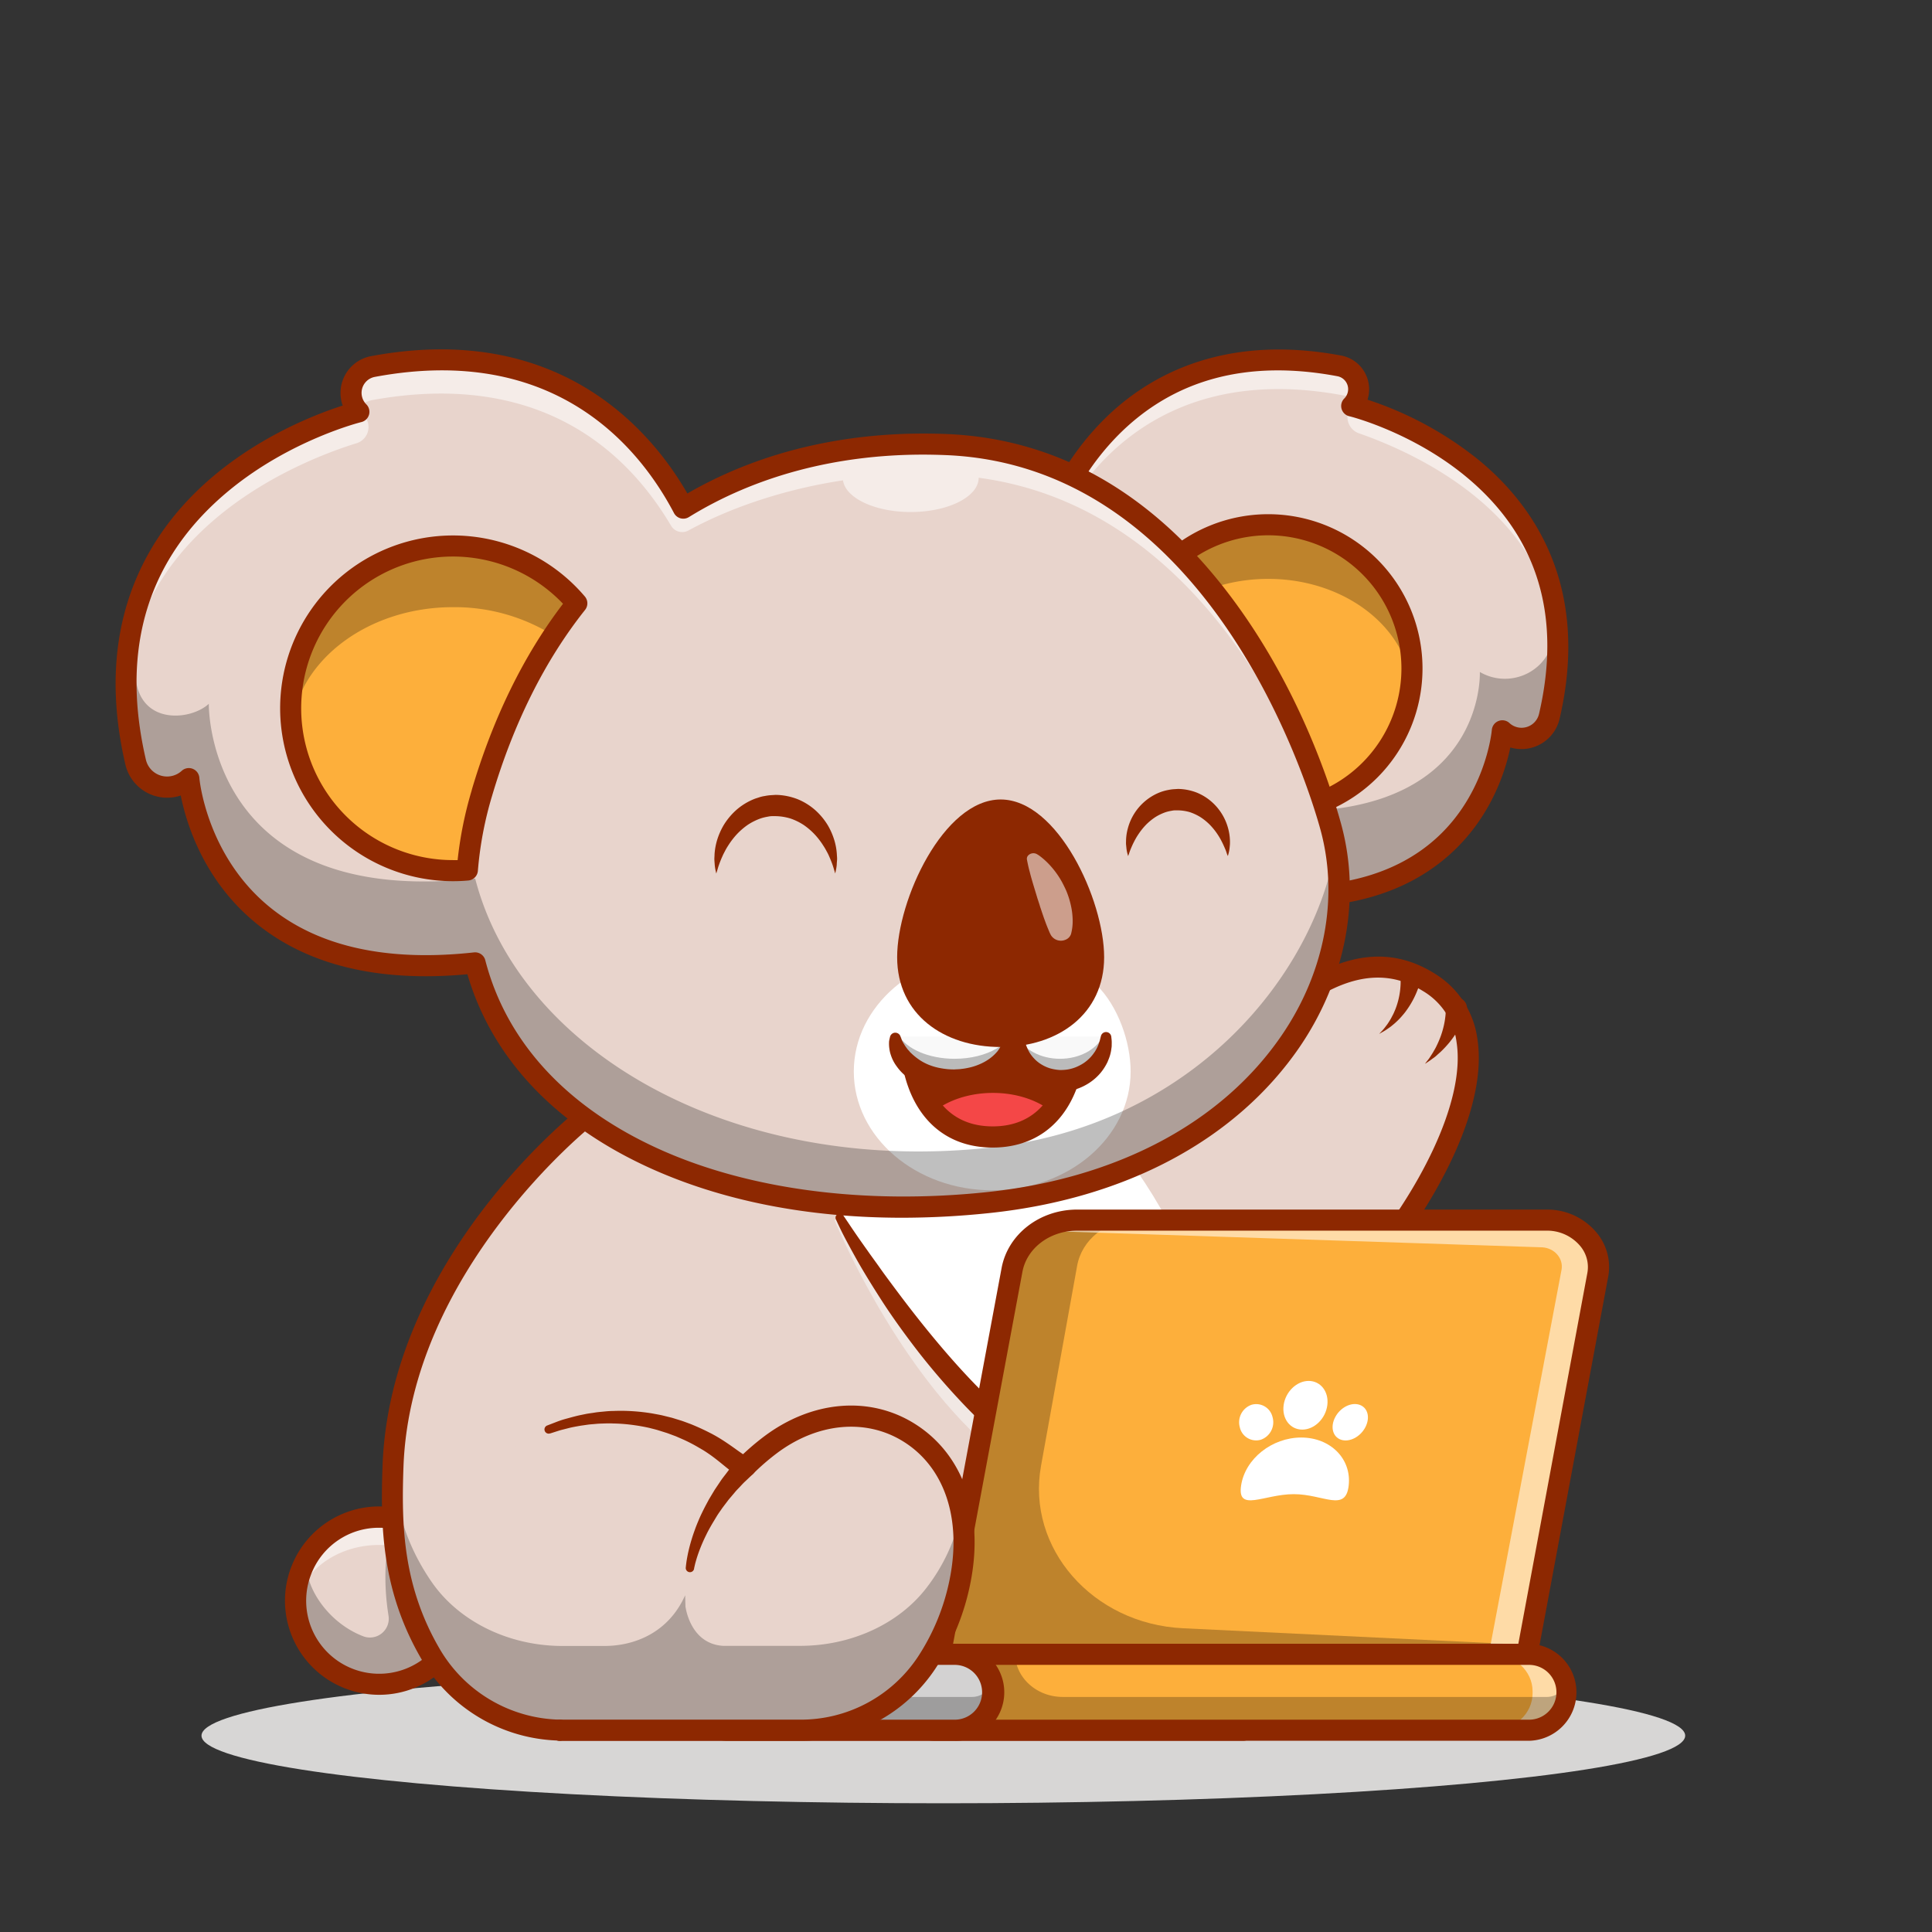 <svg id="Layer_1" data-name="Layer 1" xmlns="http://www.w3.org/2000/svg" viewBox="0 0 800 800"><rect x="0" y="0" width="800" height="800" fill="#333333" stroke="none"/><defs><style>.cls-1{fill:#d7d6d5;}.cls-2{fill:#e8d4cc;}.cls-3{opacity:0.55;}.cls-4{fill:#fff;}.cls-5{opacity:0.25;}.cls-6{fill:#8d2801;}.cls-7{fill:#f8f8f8;}.cls-8{fill:#fdaf3b;}.cls-9{fill:#d3d2d2;}.cls-10{fill:#f44747;}.cls-11{fill:#f9f9f9;}</style></defs><ellipse class="cls-1" cx="390.62" cy="718.7" rx="307.18" ry="28"/><circle class="cls-2" cx="156.94" cy="662.82" r="34.57" transform="translate(-523.43 695.26) rotate(-79.41)"/><g class="cls-3"><path class="cls-4" d="M124.9,657.74c7.18-14.76,27.34-21.86,45-15.88,12.43,4.2,20.31,13.75,21.42,24.18a34.56,34.56,0,1,0-68.83-.16A24.94,24.94,0,0,1,124.9,657.74Z"/></g><g class="cls-5"><path d="M157.32,680.73v0C156.24,680.51,156.76,680.61,157.32,680.73Z"/></g><g class="cls-5"><path d="M124.9,649.82a35.56,35.56,0,0,1,2.26-4.49c-1.94,9.95,7.61,26.15,23.13,32.18a7.8,7.8,0,0,0,10.6-8.41c-3.76-23.42,1.81-38.25,1.81-38.25l23.45,44.92a20.85,20.85,0,0,0,4.34-4.76,33.74,33.74,0,0,1-1.51,4.8c-.4,1-.85,1.93-1.32,2.85l1.33,2.55s-7.64,9.32-15.69,12.06a34.57,34.57,0,0,1-48.4-43.45Z"/></g><path class="cls-6" d="M142.31,698.9a38.94,38.94,0,0,1-21.45-50.72h0a39,39,0,1,1,21.45,50.72ZM129,651.46h0a30.23,30.23,0,1,0,28-18.85A30,30,0,0,0,129,651.46Z"/><path class="cls-2" d="M514.83,716.45V602.86s29.54-30.25,52.09-70.87c26.69-48.08,61.08-102.66,24.63-125.3-12.79-7.95-25.78-7.68-38.68-2.36-19.62,8.1-39,27.93-57.15,48.49-5.59,6.38-11.07,12.85-16.32,19.22L461,471.76l-225.6-3.47-.21,14.24-3.46,233.92Z"/><path class="cls-2" d="M231.74,716.45H428.47L470,713c68.64-113.05,25.64-198.2-9-241.2l-225.6-3.47Z"/><path class="cls-4" d="M231.74,716.45H428.47L470,713c68.64-113.05,25.64-198.2-9-241.2l-126.88,5.29Z"/><path class="cls-6" d="M227.38,716.46c0-24.28-1.27-50.79-2.45-76.43-3.42-74.1-6.64-144.08,14.36-180.92a4.4,4.4,0,0,1,4-2.2l234.14,10.68c5.17-6.25,10.22-12.18,15-17.64C525,413,559.74,381.79,593.85,403a37.46,37.46,0,0,1,17.88,27c4.76,29.94-19.11,70.94-41,97-26.83,31.91-48.06,70.53-51.54,77V716.45a4.37,4.37,0,0,1-4.36,4.37H231.74A4.36,4.36,0,0,1,227.38,716.46ZM510.46,602.87a4.35,4.35,0,0,1,.5-2c.23-.43,23.23-44,53.1-79.49,22.34-26.56,43.07-64.68,39.05-90a28.74,28.74,0,0,0-13.87-21c-27-16.76-55.6,6-90.24,45.33-5.17,5.87-10.64,12.3-16.23,19.1a4.39,4.39,0,0,1-3.57,1.59L245.61,465.76c-18.34,35.45-15.1,105.79-12,173.86,1.11,24.22,2.26,49.21,2.43,72.47H510.46Z"/><path class="cls-6" d="M598.65,417.52s0,.15,0,.24a4.58,4.58,0,0,1,0,.63,23.56,23.56,0,0,1-.17,2.64,32.43,32.43,0,0,1-.67,3.86,37.06,37.06,0,0,1-1.32,4.41,44,44,0,0,1-1.89,4.3c-.34.68-.73,1.3-1.07,1.91s-.72,1.16-1.05,1.68-.64,1-.95,1.4l-.79,1-.7.92,1-.64,1.1-.75c.44-.28.87-.66,1.38-1s1.07-.8,1.6-1.3,1.15-1,1.72-1.56a43.72,43.72,0,0,0,3.46-3.77,39.88,39.88,0,0,0,3-4.25,37.89,37.89,0,0,0,2.24-4.07,32.65,32.65,0,0,0,1.31-3.14c.14-.41.25-.72.33-1l.1-.35a4.41,4.41,0,0,0-8.48-2.44,4.46,4.46,0,0,0-.18,1.19Z"/><path class="cls-6" d="M579.86,404.33s0,.16,0,.26a5.65,5.65,0,0,1,.07.66,23,23,0,0,1,0,2.78,31.43,31.43,0,0,1-1.69,8.68,22.73,22.73,0,0,1-.91,2.29c-.29.77-.71,1.46-1.06,2.17a21.63,21.63,0,0,1-1.18,2,15.22,15.22,0,0,1-1.19,1.69,21.76,21.76,0,0,1-2,2.39l-.82.89,1-.59a22.36,22.36,0,0,0,2.74-1.71,16.25,16.25,0,0,0,1.75-1.31,24.65,24.65,0,0,0,1.86-1.63,25.88,25.88,0,0,0,1.85-1.91c.6-.69,1.22-1.39,1.77-2.15a37,37,0,0,0,5-9.14,31,31,0,0,0,1.11-3.41c.11-.42.2-.79.25-1.09l.07-.36a4.36,4.36,0,1,0-8.71-.47Z"/><path class="cls-2" d="M178.66,685.59a63,63,0,0,0,54.25,30.86h98.38a62.72,62.72,0,0,0,52.48-28,95,95,0,0,0,13.81-33.94c11.29-57.08-39.18-86.15-78.85-56-30,22.79-33,50.72-33,50.72-8.82-62.9-36.35-157.59-36.35-157.59l-6.72-29.19a193.22,193.22,0,0,0-15.4,14c-22.6,22.56-62.39,70.56-64.53,130.74C161.83,631.63,162.35,658.06,178.66,685.59Z"/><path class="cls-2" d="M252.58,590.59c42,68.92,112.34,104.3,152.5,90.42,35.27-12.16,53.21-53.66,12.26-88.43-25.61-21.77-47.13-52.16-59.25-71.06C351.37,511,347.55,504,347.55,504c-24.81-17.39-50.71-13.32-70.11,1C251.62,524.13,237.36,561.44,252.58,590.59Z"/><g class="cls-3"><path class="cls-7" d="M345.55,505.22s23.84,58.52,62.8,93c33.71,29.81,28.17,62.54,6.44,78.51,28.41-15.63,39.74-52.56,2.56-84.14C377.5,558.72,347.54,504,347.54,504Z"/></g><g class="cls-5"><path d="M413.75,675.51c-28.69,8.34-75.61-20.78-114-72.19a39.62,39.62,0,0,0-47.16-12.73h0c42,68.92,112.32,104.3,152.5,90.42a60.65,60.65,0,0,0,16.33-8.56A42.9,42.9,0,0,1,413.75,675.51Z"/></g><path class="cls-6" d="M251.11,591.52l2.42,4c.77,1.3,1.75,2.89,3,4.75s2.58,4,4.25,6.35c3.2,4.74,7.41,10.26,12.46,16.42a212.1,212.1,0,0,0,43.08,39.48,165.33,165.33,0,0,0,31.31,17c11.54,4.61,24.21,8.15,37.67,8.42a64.69,64.69,0,0,0,20.29-2.73l.63-.19.15,0,.26-.09.29-.11,1.13-.41c.78-.3,1.48-.51,2.32-.88,1.64-.7,3.29-1.4,4.8-2.2a58.16,58.16,0,0,0,8.87-5.45,53.84,53.84,0,0,0,7.82-7,50.79,50.79,0,0,0,6.42-8.37,46.65,46.65,0,0,0,4.57-9.56,46.59,46.59,0,0,0,2.31-20.87c-.14-1.74-.56-3.44-.86-5.14-.46-1.66-.81-3.37-1.42-5a59.06,59.06,0,0,0-9.46-17.52,83.14,83.14,0,0,0-6.29-7.23c-1.12-1.1-2.21-2.24-3.36-3.28l-3.35-3-6.48-5.75c-2.1-1.89-4-3.81-5.95-5.67-7.73-7.61-14.64-15.41-20.77-22.77s-11.52-14.34-16.2-20.61c-2.33-3.14-4.54-6.07-6.49-8.84s-3.82-5.27-5.42-7.58c-3.28-4.58-5.78-8.24-7.45-10.75l-2.58-3.82,0,0a1.75,1.75,0,0,0-3,1.7s.68,1.51,2,4.25,3.45,6.71,6.22,11.7,6.39,10.91,10.69,17.6,9.54,14,15.56,21.78a296.79,296.79,0,0,0,21,24c2,2,4.08,4.14,6.19,6.1L414.1,596l3.2,2.88c1,.94,2,2,3,3a75,75,0,0,1,5.52,6.4A53.7,53.7,0,0,1,434,623c.53,1.31.8,2.69,1.21,4,.25,1.39.63,2.76.74,4.16A37.32,37.32,0,0,1,434.26,648a37.39,37.39,0,0,1-3.64,7.84,41.24,41.24,0,0,1-5.26,7,46.25,46.25,0,0,1-6.57,6,50,50,0,0,1-7.55,4.84c-1.33.74-2.65,1.32-4,1.92-.63.31-1.47.59-2.2.88L404,677l-.28.11c-.07,0,.12,0,0,0l-.14,0-.52.17A56.37,56.37,0,0,1,385.36,680c-12.08,0-24.06-3-35.07-7.21a166.23,166.23,0,0,1-30.4-15.64,208.15,208.15,0,0,1-24.51-18.73,231.49,231.49,0,0,1-18.49-18.51c-5.16-5.86-9.48-11.14-12.79-15.67-1.71-2.23-3.11-4.29-4.37-6.07s-2.29-3.32-3.11-4.59l-2.56-3.89a1.74,1.74,0,0,0-2.95,1.86Z"/><path class="cls-6" d="M437.44,645.23l-.22,0a3.84,3.84,0,0,1-.57,0,23.93,23.93,0,0,1-2.36-.43,31.38,31.38,0,0,1-7.17-2.57,29.2,29.2,0,0,1-3.63-2.11,18.66,18.66,0,0,1-1.59-1.16,14.78,14.78,0,0,1-1.37-1.14,22.74,22.74,0,0,1-1.94-1.87l-.71-.75s.14.35.4,1a22,22,0,0,0,1.18,2.51,17.42,17.42,0,0,0,.92,1.64c.36.56.71,1.19,1.15,1.77a34.26,34.26,0,0,0,2.93,3.63,37.71,37.71,0,0,0,6.8,5.81c1,.7,1.95,1.23,2.62,1.6.34.18.62.32.87.43l.29.14a4.42,4.42,0,0,0,3.8-8,4.52,4.52,0,0,0-1.27-.38Z"/><path class="cls-6" d="M418.52,668.89l-.27-.07a6.32,6.32,0,0,1-.69-.16c-.63-.17-1.56-.46-2.67-.85a40.26,40.26,0,0,1-7.83-3.84c-.64-.46-1.34-.88-1.95-1.38s-1.26-1-1.79-1.49a17.58,17.58,0,0,1-1.56-1.55,18.37,18.37,0,0,1-1.29-1.52l-1-1.39c-.27-.43-.47-.82-.66-1.15l-.57-1,.22,1.15c.07.37.14.83.27,1.34s.33,1.08.53,1.71a18.94,18.94,0,0,0,.79,2,19.77,19.77,0,0,0,1.09,2.15c.38.76.88,1.45,1.36,2.21s1.05,1.43,1.6,2.17a41.25,41.25,0,0,0,3.6,3.93c1.22,1.2,2.45,2.22,3.52,3.09s2,1.53,2.73,2c.33.23.64.42.87.56l.28.17.05,0a4.43,4.43,0,0,0,4.67-7.52A4.49,4.49,0,0,0,418.52,668.89Z"/><path class="cls-8" d="M389.41,685H632.35l.28-1.52,29-155.59c2.2-11.87-7.94-22.69-21.27-22.69H446.08c-13.38,0-24.79,8.71-27,20.63Z"/><g class="cls-5"><path d="M661.66,526.13a16.76,16.76,0,0,0,.23-2,17.81,17.81,0,0,1-.26,3.76l-8.38,44.93Z"/><path d="M419.06,525.86c2.23-11.92,13.64-20.63,27-20.63H470c-11.91,0-22.05,8-24,19L431.06,607c-6.12,34,21.33,65.43,58.81,67.23l143.21,6.89-.45,2.4-.28,1.52H389.41Z"/></g><g class="cls-3"><path class="cls-4" d="M616.46,685l1.86.21,13.44-.21.87-1.52,29-155.59c2.2-11.87-7.94-22.69-21.27-22.69H446.08l-15.64,4.43,208.16,6.86c5.14.3,8.85,4.63,8,9.3Z"/></g><path class="cls-6" d="M386,687.82a4.39,4.39,0,0,1-.93-3.59l29.67-159.17c2.61-14,15.77-24.2,31.3-24.2H640.37a26.57,26.57,0,0,1,20.6,9.37,22.17,22.17,0,0,1,4.94,18.49L636.63,685.83a4.35,4.35,0,0,1-4.29,3.56H389.4A4.36,4.36,0,0,1,386,687.82Zm271.29-160.7a13.56,13.56,0,0,0-3.07-11.31,17.89,17.89,0,0,0-13.89-6.22H446.08c-11.33,0-20.88,7.18-22.72,17.07l-28.71,154H628.71Z"/><rect class="cls-8" x="371.63" y="685.03" width="277.22" height="31.42" rx="15.71" transform="translate(1020.48 1401.48) rotate(180)"/><g class="cls-3"><path class="cls-4" d="M634.61,701.15v-.82c0-8.45-7.45-15.3-16.65-15.3h13.8c9.44,0,17.09,7,17.09,15.71s-7.65,15.71-17.09,15.71H618C627.16,716.45,634.61,709.6,634.61,701.15Z"/></g><g class="cls-5"><path d="M420.29,685h0c.31,9.84,9.07,17.67,19.78,17.67H640.29a8.48,8.48,0,0,0,8.11-5.48,13.62,13.62,0,0,1-.31,8c-2.37,6.83-9.58,11.27-17.38,11.27h-242c-9.44,0-17.09-7-17.09-15.71S410.85,685,420.29,685Z"/></g><path class="cls-6" d="M367.27,700.74a20.09,20.09,0,0,1,20.07-20.07h245.8a20.08,20.08,0,0,1,0,40.15H387.34A20.1,20.1,0,0,1,367.27,700.74Zm20.07-11.35a11.35,11.35,0,0,0,0,22.7h245.8a11.35,11.35,0,0,0,0-22.7Z"/><rect class="cls-9" x="285.72" y="685.03" width="125.32" height="31.42" rx="15.71" transform="translate(696.75 1401.48) rotate(180)"/><g class="cls-5"><path d="M302.8,685h12.57c-4.84,0-8.77,3.61-8.77,8.06v1.54c0,4.46,3.93,8.07,8.77,8.07h86.89a8.71,8.71,0,0,0,8.3-5.57,14.41,14.41,0,0,1,.47,3.61c0,8.68-7.65,15.71-17.09,15.71H302.8c-9.43,0-17.08-7-17.08-15.71S293.37,685,302.8,685Z"/></g><path class="cls-6" d="M281.35,700.74a20.1,20.1,0,0,1,20.08-20.07h93.89a20.08,20.08,0,1,1,0,40.15H301.43A20.11,20.11,0,0,1,281.35,700.74Zm20.08-11.35a11.35,11.35,0,1,0,0,22.7h93.89a11.35,11.35,0,0,0,0-22.7Z"/><path class="cls-4" d="M513.92,615.08c-1.73,11.29,9.45,3.62,21.8,3.62s21.52,7.67,22.75-3.62c1.22-11.05-7.6-19.83-19.67-19.83S515.61,604,513.92,615.08Z"/><path class="cls-4" d="M531.53,581.81c-.79,5.58,2.66,10.16,7.71,10.16s9.69-4.58,10.38-10.16-2.8-10-7.74-10S532.3,576.29,531.53,581.81Z"/><path class="cls-4" d="M552.9,586.78c-2.14,4-1.08,8.21,2.38,9.38s8-1.15,10.09-5.19,1-8.14-2.46-9.29S555,582.81,552.9,586.78Z"/><path class="cls-4" d="M526.93,586.78a7.67,7.67,0,0,1-4.84,9.38,6.93,6.93,0,0,1-8.72-5.19,7.67,7.67,0,0,1,4.9-9.29A6.94,6.94,0,0,1,526.93,586.78Z"/><path class="cls-2" d="M231.69,716.43c.4,0,.82,0,1.22,0h98.38a62.72,62.72,0,0,0,52.48-28,95,95,0,0,0,13.81-33.94c11.29-57.08-39.18-86.15-78.85-56a97.59,97.59,0,0,0-10,8.71c-4.08-2.41-9.11-6.32-15.66-10.11-27.47-15.94-62.4-13.32-86.75,7.09a54.16,54.16,0,0,0-9.48,10.12C181.69,635.42,172.09,696.64,231.69,716.43Z"/><g class="cls-5"><path d="M162.71,607.11h0c.91,15.31,4.62,31.33,15.94,47.82s32,26.63,54.26,26.63h17.31c13,0,26.75-5.84,33.49-21,0-.08.11,5.11.17,5s1.83,15.06,15.49,15.95H331.3c21.07,0,40.88-9,52.47-24.19a75.94,75.94,0,0,0,13.81-29.27c.16-.7.26-1.38.4-2.08a73.45,73.45,0,0,1-.4,28.46A95.14,95.14,0,0,1,384,688.15a62.83,62.83,0,0,1-52.65,28.3H232.92a62.93,62.93,0,0,1-54.08-30.55C162.33,658.21,161.83,631.65,162.71,607.11Z"/></g><path class="cls-6" d="M305.55,604.23l-1.35,1.59-1.56,1.83c-.6.67-1.28,1.62-2,2.57s-1.59,2-2.33,3.14l-2.39,3.56-2.35,3.92c-.73,1.38-1.5,2.76-2.2,4.17s-1.39,2.83-2,4.28-1.19,2.83-1.67,4.23a74.49,74.49,0,0,0-2.36,7.7c-.57,2.29-.9,4.23-1.11,5.6-.09.7-.16,1.25-.2,1.62l-.06.61a1.74,1.74,0,0,0,3.44.52l0-.14.1-.46c.08-.33.19-.82.33-1.43.33-1.23.83-3,1.6-5.08a68.89,68.89,0,0,1,3-6.93c.59-1.25,1.28-2.5,2-3.76s1.5-2.51,2.25-3.77,1.64-2.43,2.44-3.62l2.55-3.37,2.54-3c.8-1,1.63-1.76,2.35-2.55s1.35-1.47,2.07-2.12l1.74-1.65,1.52-1.44a4.37,4.37,0,0,0-6-6.35A3.61,3.61,0,0,0,305.55,604.23Z"/><path class="cls-6" d="M231.69,720.8a4.37,4.37,0,0,0,.08-8.73,59.06,59.06,0,0,1-49.36-28.71c-15.72-26.54-16.19-52.09-15.34-76,2.92-81.26,77.53-140.9,78.28-141.49A4.37,4.37,0,1,0,240,459c-3.2,2.52-78.53,62.67-81.6,148-.9,25.18-.37,52.16,16.55,80.74a67.87,67.87,0,0,0,56.7,33Z"/><path class="cls-6" d="M309.88,603.5l-.83-.47c-.4-.24-1.1-.66-2-1.29-1.82-1.22-4.55-3.33-8.16-5.62-.9-.57-1.85-1.14-2.86-1.71l-.77-.42-.47-.26-.38-.19-1.52-.77c-2-1-4.51-2.14-6.95-3.12-1.24-.45-2.48-.94-3.77-1.37l-3.92-1.21-4.05-1c-1.36-.3-2.74-.53-4.11-.79a80.83,80.83,0,0,0-8.27-.94,74.71,74.71,0,0,0-8-.08c-1.31,0-2.58.11-3.83.24s-2.47.21-3.64.41-2.33.32-3.43.52l-3.17.65c-2,.46-3.86,1-5.47,1.43s-3,.94-4.13,1.38l-3.53,1.36a1.74,1.74,0,0,0,1.16,3.29l.1,0,3.44-1.1c1.09-.35,2.45-.65,4-1.06s3.32-.72,5.25-1.05l3-.43c1.05-.13,2.14-.19,3.25-.3s2.27-.13,3.44-.17,2.37-.07,3.59,0a68.72,68.72,0,0,1,7.48.53,77,77,0,0,1,7.6,1.32c1.25.33,2.51.61,3.75,1l3.65,1.15,3.53,1.31,3.36,1.47a67.37,67.37,0,0,1,6.13,3.21l1.47.86.37.21.09.05c-.16-.09,0,0,0,0l.16.11.65.41c.85.56,1.67,1.12,2.44,1.67,3.07,2.23,5.54,4.41,7.53,5.94,1,.77,1.82,1.37,2.48,1.82l.82.54a4.37,4.37,0,1,0,4.81-7.29l-.23-.14Z"/><path class="cls-6" d="M232.91,720.82h98.38a66.88,66.88,0,0,0,56.12-30,99.14,99.14,0,0,0,14.45-35.49c5.66-28.63-3-53.24-23.17-65.83-18.75-11.7-42.73-9.57-62.61,5.54a103.93,103.93,0,0,0-10.44,9.1,4.36,4.36,0,0,0,6.17,6.17,94.73,94.73,0,0,1,9.56-8.32c16.91-12.87,37.1-14.81,52.7-5.08,17,10.59,24.16,31.79,19.23,56.72A90.67,90.67,0,0,1,380.12,686a58.17,58.17,0,0,1-48.83,26.07H232.91a4.37,4.37,0,0,0,0,8.73Z"/><path class="cls-6" d="M231.74,720.82a4.37,4.37,0,0,0,1.25-8.55,4.46,4.46,0,0,0-1.3-.2,4.38,4.38,0,0,0,.05,8.75Z"/><path class="cls-2" d="M435,216.52s25.7-82.62,119.55-65.06a9.83,9.83,0,0,1,5.16,16.61h0s105.74,25.75,81.87,128.48a11.8,11.8,0,0,1-19.51,6h0s-6.18,80.91-109.77,67S435,216.52,435,216.52Z"/><g class="cls-5"><path d="M612.77,278.25h0s3.09,68.1-100.5,56.39c-64.06-7.24-78.44-54.78-80.1-90-1.59,41.42,6.22,115,80.1,125,103.59,13.91,109.77-67,109.77-67h0a11.81,11.81,0,0,0,19.52-6,120.52,120.52,0,0,0,3-39,48.75,48.75,0,0,1-2.18,9.71C638.42,279.49,623.91,284.77,612.77,278.25Z"/></g><g class="cls-3"><path class="cls-4" d="M562.71,179.43c23.71,8.24,80.83,34,82.3,91.36,1.88-65.41-63.18-94.8-85.33-102.72h0A7.11,7.11,0,0,0,562.71,179.43Z"/><path class="cls-4" d="M435,224.94s27.18-82.6,127.71-59.87h0A7.54,7.54,0,0,0,559,152.36c-97.52-21.08-124,64.16-124,64.16A224.66,224.66,0,0,0,432,257,196.48,196.48,0,0,1,435,224.94Z"/></g><path class="cls-6" d="M511.69,373.9c-26.53-3.56-47.21-15.39-61.47-35.14-33.53-46.44-20.13-119.95-19.54-123a3.89,3.89,0,0,1,.12-.49,111.89,111.89,0,0,1,25.64-40.88c17.31-17.6,48.52-36.59,98.88-27.17a14.21,14.21,0,0,1,10.94,18.28,145.22,145.22,0,0,1,46.08,25c22.35,18.38,46.3,51.88,33.46,107.13a16.22,16.22,0,0,1-20.41,11.88c-2.15,10.42-8.69,31.18-28,46.81-15.88,12.86-36.75,19.33-62.23,19.33A177.12,177.12,0,0,1,511.69,373.9ZM625,299.38a7.43,7.43,0,0,0,12.29-3.82c9.47-40.75-.72-73.79-30.28-98.22-22.4-18.51-48.12-25-48.37-25a4.37,4.37,0,0,1-2-7.33,5.46,5.46,0,0,0-2.88-9.23c-37.27-7-67.82,1.26-90.81,24.47a105.4,105.4,0,0,0-23.7,37.37c-.85,4.83-12.28,74,18.1,116.08,12.8,17.73,31.49,28.35,55.54,31.58,33.82,4.54,60.38-.75,78.95-15.72,23.35-18.83,25.87-47,25.89-47.28a4.37,4.37,0,0,1,7.32-2.87Z"/><circle class="cls-8" cx="525.14" cy="276.81" r="59.53"/><g class="cls-5"><path d="M525.14,239.7c30.79,0,56.11,19,59.21,43.29a59.53,59.53,0,1,0-118.42,0C469,258.67,494.35,239.7,525.14,239.7Z"/></g><path class="cls-6" d="M461.25,276.81a63.89,63.89,0,1,1,63.89,63.89A64,64,0,0,1,461.25,276.81Zm8.73,0a55.16,55.16,0,1,0,55.16-55.16A55.22,55.22,0,0,0,470,276.81Z"/><path class="cls-2" d="M148.61,170.53a11.1,11.1,0,0,1,5.82-18.76C233.34,137,269.57,185,282.94,210.41c33-20.36,71.12-28,109.4-26.3,99,4.36,145.53,110.12,158.7,158.31C569,408.08,517.08,486.68,409,498c-105.74,11.07-193.81-27.7-212.28-99.27C85,410.94,78.2,322.41,78.2,322.41a13.33,13.33,0,0,1-22-6.82C29.22,199.6,148.61,170.53,148.61,170.53Z"/><path class="cls-4" d="M353.54,443.69c0,27.16,25.66,49.18,57.32,49.18s57.31-22,57.31-49.18c0-12.33-5.29-27.09-14-35.72-10.51-10.38-26-13.45-43.29-13.45C379.2,394.52,353.54,416.53,353.54,443.69Z"/><g class="cls-5"><path d="M56.17,280.68c1.92,19.61,22.77,17.72,30.29,10.76,0,0-1.49,84.59,110.3,72.35C215.23,435.37,303.3,486.35,409,475.29c84.64-8.86,134.81-71.23,144-124.11,11.28,63.71-40.69,136-144,146.8-105.74,11.07-193.81-27.7-212.28-99.27C85,410.94,78.2,322.41,78.2,322.41a13.33,13.33,0,0,1-22-6.82c-4.36-18.74-4.88-35.2-2.71-49.65C54.1,270.7,55.66,275.49,56.17,280.68Z"/></g><path class="cls-6" d="M378,439.81a36,36,0,0,0,1.25,6c.21.79.49,1.63.8,2.51.15.42.31.87.48,1.33a35.7,35.7,0,0,0,1.95,4.23,35,35,0,0,0,4.27,6.41,31.16,31.16,0,0,0,3.35,3.35c4.82,4.15,11.58,7.18,21,7.18,11.77,0,19.39-4.75,24.31-10.53a35.36,35.36,0,0,0,4.22-6.27,39,39,0,0,0,2-4.37c.17-.46.33-.91.48-1.33.31-.88.59-1.72.81-2.51a37.39,37.39,0,0,0,1.25-6s-13-2.52-33.09-2.21C391,437.29,378,439.81,378,439.81Z"/><path class="cls-10" d="M386.77,460.25a31.16,31.16,0,0,0,3.35,3.35c4.82,4.15,11.58,7.18,21,7.18,11.77,0,19.39-4.75,24.31-10.53-5.84-4.71-14.58-7.7-24.29-7.7S392.61,455.55,386.77,460.25Z"/><path class="cls-6" d="M376.49,451.19c-.19-.5-.37-1-.54-1.48-.34-.95-.63-1.87-.88-2.73a39.28,39.28,0,0,1-1.39-6.75,4.32,4.32,0,0,1,1-3.27,4.38,4.38,0,0,1,3.08-1.52c.54,0,13.31-.68,33.3-.38,20-.29,32.76.36,33.3.38a4.38,4.38,0,0,1,3.08,1.52,4.32,4.32,0,0,1,1,3.27,40.45,40.45,0,0,1-1.39,6.75c-.25.86-.54,1.77-.88,2.73q-.25.74-.54,1.47c-6,15.45-18.29,24-34.6,24S382.49,466.63,376.49,451.19Zm34.66-7.4H411c-12.45-.19-22.2,0-27.73.18.06.19.11.39.17.59.21.71.44,1.47.72,2.25.14.4.29.8.45,1.21,3.26,8.39,10.49,18.39,26.46,18.39s23.2-10,26.47-18.4c.15-.4.3-.8.44-1.19.28-.79.51-1.54.72-2.25,0-.21.11-.41.16-.6C433.36,443.8,423.61,443.6,411.15,443.79Z"/><path class="cls-11" d="M458,429.24c0,10.14-8.53,18.36-19.06,18.36s-19.06-8.22-19.06-18.36Z"/><g class="cls-5"><path d="M438.93,438.42c8.06,0,14.93-3.8,17.72-9.18H458c0,10.14-8.53,18.36-19.06,18.36s-19.06-8.22-19.06-18.36h1.34C424,434.62,430.87,438.42,438.93,438.42Z"/></g><path class="cls-6" d="M415.52,429.47v1.46a5,5,0,0,0,0,.53l.08.78c.07.54.13,1.18.25,1.81s.29,1.23.46,1.92.47,1.37.74,2.11.67,1.48,1.06,2.25a23.65,23.65,0,0,0,3.29,4.5,23,23,0,0,0,10.83,6.49,24.34,24.34,0,0,0,6.69.82l1.6-.11c.24,0,.42,0,.72-.07l.91-.14a22.12,22.12,0,0,0,3.38-.78,23.15,23.15,0,0,0,5.8-2.83,21.55,21.55,0,0,0,4.43-4,22,22,0,0,0,2.85-4.48c.31-.77.61-1.49.85-2.19s.4-1.39.53-2,.19-1.25.28-1.81.05-1.09.07-1.55a13.41,13.41,0,0,0-.1-2.13c-.05-.49-.08-.75-.08-.75a2.18,2.18,0,0,0-4.28-.31l-.08.31-.15.58a14.19,14.19,0,0,1-.43,1.57c-.11.33-.24.69-.37,1.08s-.34.79-.53,1.22-.46.85-.71,1.31-.6.89-.91,1.35a15.78,15.78,0,0,1-2.45,2.63A15.08,15.08,0,0,1,447,441.2a15.81,15.81,0,0,1-3.88,1.44,13.36,13.36,0,0,1-2,.33,20.37,20.37,0,0,1-2.25.1,19.28,19.28,0,0,1-4.13-.71,15.72,15.72,0,0,1-3.64-1.68,13.66,13.66,0,0,1-2.87-2.35,14.69,14.69,0,0,1-2-2.61l-.69-1.3c-.17-.43-.34-.83-.5-1.22s-.24-.76-.35-1.11-.13-.57-.19-.81l-.1-.35c0-.12,0-.33-.06-.47l-.08-.79-.07-.66a4.37,4.37,0,0,0-8.71.46Z"/><path class="cls-11" d="M419.87,429.24c0,10.14-11,18.36-24.58,18.36s-24.58-8.22-24.58-18.36Z"/><g class="cls-5"><path d="M395.29,438.42c13.58,0,24.58-6.48,24.58-14.49v5.31c0,10.14-11,18.36-24.58,18.36s-24.58-8.22-24.58-18.36l1.31-.67C375.3,434.3,384.47,438.42,395.29,438.42Z"/></g><path class="cls-6" d="M368.53,429.39l-.18.78c-.07.25-.11.56-.19.93a14.61,14.61,0,0,0,.17,3.52,11.7,11.7,0,0,0,.53,2.18,16,16,0,0,0,2.43,4.74A20,20,0,0,0,375.6,446a30,30,0,0,0,5.79,3.41,32.59,32.59,0,0,0,6.71,2.21,39.28,39.28,0,0,0,7.19.8c1.48-.06,2.07,0,3.5-.14a28,28,0,0,0,3.72-.52,33,33,0,0,0,6.8-2.06,30.14,30.14,0,0,0,5.91-3.37,23,23,0,0,0,4.54-4.35l.9-1.16c.26-.41.51-.81.75-1.21a16.47,16.47,0,0,0,1.23-2.34,13.62,13.62,0,0,0,.82-2.21,10,10,0,0,0,.48-2,14.78,14.78,0,0,0,.27-2.82l0-1a4.34,4.34,0,0,0-8.62-.75l-.11.75-.08.52a6.12,6.12,0,0,1-.29,1.44,5,5,0,0,1-.32,1,6.58,6.58,0,0,1-.5,1.15,8.43,8.43,0,0,1-.75,1.25l-.46.67-.58.65a17.91,17.91,0,0,1-2.95,2.6,21.42,21.42,0,0,1-4.06,2.22,24,24,0,0,1-4.89,1.49,22.15,22.15,0,0,1-2.5.39c-.67.14-2.21.14-2.84.21a28.91,28.91,0,0,1-5.37-.45,25.12,25.12,0,0,1-5-1.35,21.43,21.43,0,0,1-4.19-2.17,26.42,26.42,0,0,1-3.18-2.55l-.66-.63c-.19-.22-.36-.45-.56-.66a8.59,8.59,0,0,1-1-1.24,10.71,10.71,0,0,1-.8-1.18c-.26-.4-.44-.71-.59-1a4.82,4.82,0,0,1-.47-.87c-.13-.36-.21-.66-.31-.9l-.29-.74a2.27,2.27,0,0,0-2.94-1.32A2.3,2.3,0,0,0,368.53,429.39Z"/><path class="cls-6" d="M371.49,396.35c0,23.67,19.19,37.19,42.86,37.19S457.2,420,457.2,396.35s-19.18-65.3-42.85-65.3S371.49,372.68,371.49,396.35Z"/><g class="cls-3"><path class="cls-4" d="M425.22,355.87s.11.6.3,1.52.47,2.22.89,3.72c.75,3.06,2,6.94,3.14,10.78l.93,2.85c.26.94.61,1.86.89,2.75l.88,2.58c.3.82.59,1.6.85,2.32.54,1.43,1.06,2.64,1.42,3.5s.66,1.34.66,1.34l.11.19a4.84,4.84,0,0,0,5.88,1.72,3.88,3.88,0,0,0,2.32-2.38,20.76,20.76,0,0,0,.68-5.69,29.62,29.62,0,0,0-.66-5.8,35.68,35.68,0,0,0-2-6.44c-.47-1.07-1-2.13-1.52-3.14a33.94,33.94,0,0,0-1.74-2.94,35.41,35.41,0,0,0-3.86-4.86A30.21,30.21,0,0,0,431,354.8a12.27,12.27,0,0,0-1.44-1l-.15-.09a3,3,0,0,0-3.74.6A2,2,0,0,0,425.22,355.87Z"/></g><path class="cls-6" d="M345.84,361.69s.07-.33.21-.95a20,20,0,0,0,.43-2.68c0-.6.08-1.27.13-2s-.05-1.51-.09-2.36a25.52,25.52,0,0,0-1-5.64,28.33,28.33,0,0,0-2.76-6.36,27.68,27.68,0,0,0-5.07-6.14,25.66,25.66,0,0,0-7.43-4.64,26.12,26.12,0,0,0-9.05-1.78l-2.19.14a19,19,0,0,0-2.33.33,13.17,13.17,0,0,0-2.36.56c-.73.25-1.47.44-2.17.74a25.58,25.58,0,0,0-7.44,4.64,27.91,27.91,0,0,0-5.07,6.14,28.45,28.45,0,0,0-2.77,6.37,26.7,26.7,0,0,0-1,5.64c0,.85-.11,1.62-.07,2.35s.1,1.38.14,2a19.49,19.49,0,0,0,.43,2.72l.21.94.29-.93c.2-.59.4-1.47.79-2.54a39.36,39.36,0,0,1,1.49-3.72c.28-.7.68-1.41,1.06-2.15a23.17,23.17,0,0,1,1.32-2.26,32.37,32.37,0,0,1,3.44-4.52,28.35,28.35,0,0,1,4.59-4,24.13,24.13,0,0,1,5.55-2.75,20.1,20.1,0,0,1,2.9-.69,8.41,8.41,0,0,1,1.52-.2l1,0,.49,0h.23a22.29,22.29,0,0,1,6.12,1,24.13,24.13,0,0,1,5.55,2.75,28.35,28.35,0,0,1,4.59,4,31.87,31.87,0,0,1,3.44,4.53,25.26,25.26,0,0,1,1.32,2.25,19.51,19.51,0,0,1,1.07,2.15c.62,1.41,1.11,2.64,1.47,3.7s.6,2,.79,2.58Z"/><path class="cls-6" d="M508.44,354.46l.21-.79a14.68,14.68,0,0,0,.46-2.24c.06-.52.11-1.08.17-1.7a19,19,0,0,0,0-2,21.49,21.49,0,0,0-.76-4.8,22.34,22.34,0,0,0-6.59-10.73,21.71,21.71,0,0,0-6.37-4,22.42,22.42,0,0,0-7.77-1.52l-1.87.12a15.76,15.76,0,0,0-2,.28A19.7,19.7,0,0,0,480,328.2a22.05,22.05,0,0,0-6.37,4,22.14,22.14,0,0,0-6.59,10.73,21.09,21.09,0,0,0-.76,4.81c0,.72-.06,1.38,0,2s.12,1.17.17,1.68a15.7,15.7,0,0,0,.46,2.28l.22.78.29-.77c.18-.49.39-1.22.76-2.1s.8-1.92,1.37-3a28.53,28.53,0,0,1,2.11-3.56,27.61,27.61,0,0,1,2.94-3.6,24.5,24.5,0,0,1,3.81-3.11,20.65,20.65,0,0,1,4.49-2.11,19.29,19.29,0,0,1,2.3-.52,7.78,7.78,0,0,1,1.21-.16l.81,0,.4,0H488c-.1,0,.27,0-.22,0a18.72,18.72,0,0,1,4.88.74,20.9,20.9,0,0,1,4.49,2.11,24,24,0,0,1,3.81,3.11,27.56,27.56,0,0,1,2.95,3.6,28,28,0,0,1,2.1,3.57c.58,1.14,1,2.15,1.37,3s.58,1.65.76,2.14Z"/><g class="cls-3"><path class="cls-4" d="M148.61,170.53a4.41,4.41,0,0,1,.65.34,7,7,0,0,1-1.68,12.68C127,189.91,55,217.17,52.31,287.36,49.31,202.31,135,174.41,148.61,170.53Z"/><path class="cls-4" d="M147.74,169.53a11.1,11.1,0,0,1,6.69-17.76C233.34,137,269.57,185,282.94,210.41c26.16-16.15,55.58-24.26,85.73-26.09a54.31,54.31,0,0,1,8.44-.65c1.75,0,3.47.09,5.13.24,3.37,0,6.73.05,10.1.2,99,4.36,145.53,110.12,158.7,158.31a99.59,99.59,0,0,1,3.44,28.87,92,92,0,0,0-3.44-22.6c-12.58-44.21-55.6-138.87-145.79-150.86h0c0,7.84-12.6,14.19-28.14,14.19-14.84,0-27-5.78-28.05-13.12-21.51,3.24-44.5,10.14-64,20.77a5.36,5.36,0,0,1-7.2-2c-14.93-25.16-49.19-65.38-123.4-52.06A11.1,11.1,0,0,0,147.74,169.53Z"/></g><path class="cls-8" d="M120.39,293.31c0,.64,0,1.27,0,1.9,0,1.12.1,2.24.19,3.35,0,.58.09,1.16.16,1.73a67.21,67.21,0,0,0,66.86,60.23q3,0,5.91-.27a152.6,152.6,0,0,1,6-31.84c7.54-25.54,17.61-47.16,29.66-65.28,3.07-4.68,6.3-9.12,9.65-13.32a66.31,66.31,0,0,0-8.48-8.36c-.42-.35-.84-.69-1.28-1s-.84-.66-1.27-1-.82-.62-1.24-.91c-1.33-1-2.71-1.87-4.12-2.73a67.33,67.33,0,0,0-7.19-3.78c-.42-.2-.84-.39-1.28-.56-.63-.28-1.26-.53-1.9-.77-.45-.19-.91-.37-1.38-.52s-.73-.28-1.12-.41c-.57-.2-1.15-.4-1.73-.57-1.65-.53-3.35-1-5.07-1.38-.48-.12-1-.23-1.45-.33-.89-.18-1.8-.35-2.71-.49-.52-.09-1-.18-1.57-.25l-1.15-.15c-.42-.05-.84-.11-1.26-.14s-.87-.09-1.33-.12-1-.09-1.5-.11l-.75-.05c-1.15-.05-2.3-.09-3.45-.09A67.21,67.21,0,0,0,120.39,293.31Z"/><g class="cls-5"><path d="M120.39,293.31c0,.64,0,1.27,0,1.9,0,1.12.1,2.24.19,3.35,0,.58.09,1.16.16,1.73,3.49-27.46,32.08-48.88,66.86-48.88a77.14,77.14,0,0,1,41.58,11.72c3.07-4.68,6.3-9.12,9.65-13.32a66.31,66.31,0,0,0-8.48-8.36c-.42-.35-.84-.69-1.28-1s-.84-.66-1.27-1-.82-.62-1.24-.91c-1.33-1-2.71-1.87-4.12-2.73a67.33,67.33,0,0,0-7.19-3.78c-.42-.2-.84-.39-1.28-.56-.63-.28-1.26-.53-1.9-.77-.45-.19-.91-.37-1.38-.52s-.73-.28-1.12-.41c-.57-.2-1.15-.4-1.73-.57-1.65-.53-3.35-1-5.07-1.38-.48-.12-1-.23-1.45-.33-.89-.18-1.8-.35-2.71-.49-.52-.09-1-.18-1.57-.25l-1.15-.15c-.42-.05-.84-.11-1.26-.14s-.87-.09-1.33-.12-1-.09-1.5-.11l-.75-.05c-1.15-.05-2.3-.09-3.45-.09A67.21,67.21,0,0,0,120.39,293.31Z"/></g><path class="cls-6" d="M116,293.31A71.59,71.59,0,0,1,242.18,247a4.37,4.37,0,0,1,.09,5.54c-16.63,20.91-29.6,46.86-38.55,77.13a149.35,149.35,0,0,0-5.84,30.93,4.36,4.36,0,0,1-4,4c-2.07.19-4.19.28-6.3.28A71.66,71.66,0,0,1,116,293.31Zm79.32,33.87c8.86-30,21.58-55.91,37.81-77.17a62.85,62.85,0,1,0-45.54,106.14c.63,0,1.27,0,1.9,0A160.17,160.17,0,0,1,195.35,327.18Z"/><path class="cls-6" d="M268.35,483.3c-38.92-17.89-64.72-45.46-74.82-79.88-37.05,3.41-66.63-3.84-88-21.54S77.09,340.71,74.85,329.4a17.76,17.76,0,0,1-22.93-12.82c-14.43-62.1,12.48-99.74,37.59-120.39,20.3-16.69,42.26-25,52.39-28.26a15.5,15.5,0,0,1,11.73-20.45c78.69-14.72,116.65,31.9,131,56.86,30.79-17.85,68-26.34,108-24.59,44.5,2,83.12,23.63,114.8,64.4,29.76,38.3,43.42,80.68,47.92,97.12,8.32,30.48,2,64.15-17.27,92.37C511.73,472,466.1,496.4,409.5,502.32a347.16,347.16,0,0,1-36,1.92C334.34,504.24,298.5,497.15,268.35,483.3Zm16.88-269.17a4.37,4.37,0,0,1-6.15-1.69c-14.21-27.05-49.17-70.34-123.84-56.38a6.73,6.73,0,0,0-3.55,11.38,4.37,4.37,0,0,1-2.05,7.33c-.29.07-29.17,7.27-54.59,28.17-33.75,27.74-45.4,65.31-34.63,111.67a9,9,0,0,0,14.81,4.59,4.37,4.37,0,0,1,7.32,2.87c0,.31,2.81,31.77,28.7,53.18,20.14,16.66,48.75,23.09,85,19.12a4.36,4.36,0,0,1,4.7,3.25c8.65,33.48,33.2,60.37,71,77.75,37.22,17.1,85.72,23.59,136.59,18.27,54-5.65,97.41-28.71,122.18-64.93,17.86-26.1,23.71-57.13,16.06-85.14-4.2-15.36-44.2-150.24-154.68-155.1-3.31-.14-6.6-.22-9.86-.22C346.15,188.25,312.77,197.13,285.23,214.13Z"/></svg>